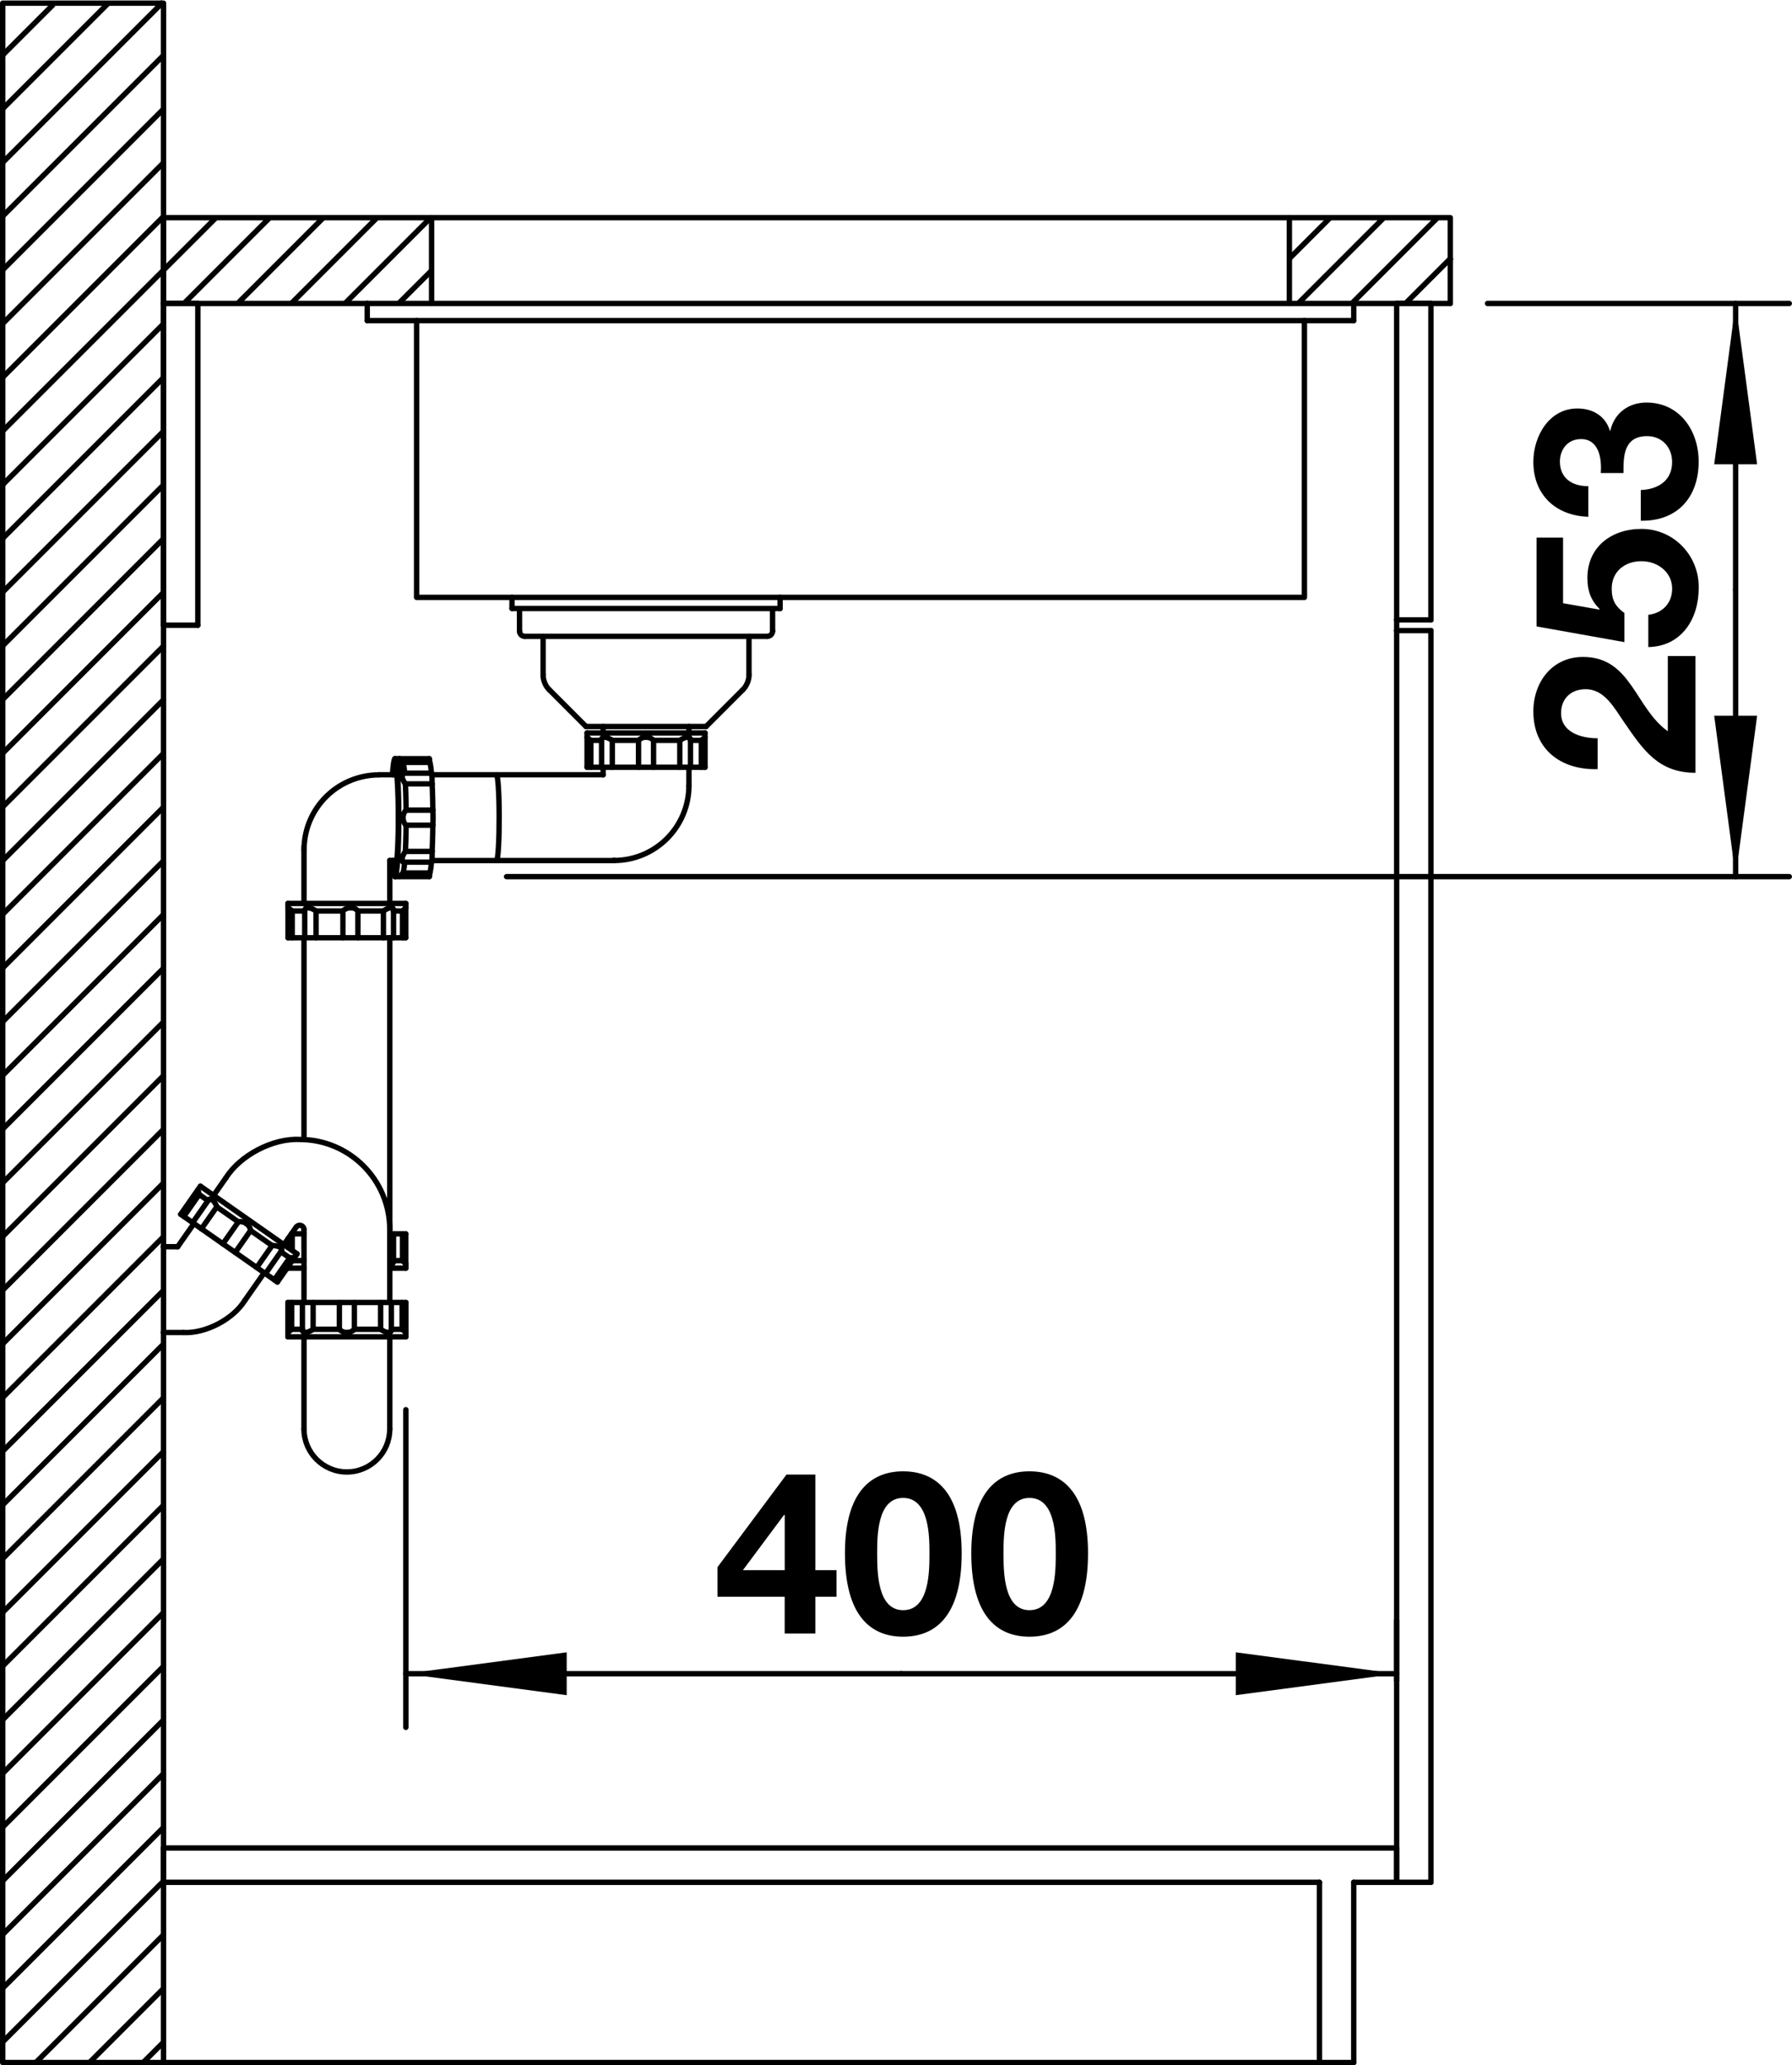 <?xml version="1.0" encoding="utf-8"?>
<!-- Generator: Adobe Illustrator 15.0.0, SVG Export Plug-In . SVG Version: 6.00 Build 0)  -->
<!DOCTYPE svg PUBLIC "-//W3C//DTD SVG 1.1//EN" "http://www.w3.org/Graphics/SVG/1.1/DTD/svg11.dtd">
<svg version="1.1" id="Beschriftung" xmlns="http://www.w3.org/2000/svg" xmlns:xlink="http://www.w3.org/1999/xlink" x="0px"
	 y="0px" width="47.312px" height="54.509px" viewBox="0 0 47.312 54.509" enable-background="new 0 0 47.312 54.509"
	 xml:space="preserve">
<line fill="none" stroke="#000000" stroke-width="0.142" stroke-linecap="round" stroke-linejoin="round" x1="4.317" y1="35.17" x2="4.317" y2="54.438"/>
<polyline fill="none" stroke="#000000" stroke-width="0.142" stroke-linecap="round" stroke-linejoin="round" points="
	4.317,32.906 4.317,0.083 0.071,0.083 0.071,54.438 4.317,54.438 "/>
<line fill="none" stroke="#000000" stroke-width="0.142" stroke-linecap="round" stroke-linejoin="round" x1="4.317" y1="54.438" x2="35.741" y2="54.438"/>
<line fill="none" stroke="#000000" stroke-width="0.142" stroke-linecap="round" stroke-linejoin="round" x1="36.874" y1="49.682" x2="35.741" y2="49.682"/>
<line fill="none" stroke="#000000" stroke-width="0.142" stroke-linecap="round" stroke-linejoin="round" x1="34.836" y1="49.682" x2="4.317" y2="49.682"/>
<line fill="none" stroke="#000000" stroke-width="0.142" stroke-linecap="round" stroke-linejoin="round" x1="36.874" y1="48.776" x2="4.317" y2="48.776"/>
<line fill="none" stroke="#000000" stroke-width="0.142" stroke-linecap="round" stroke-linejoin="round" x1="4.317" y1="49.682" x2="4.317" y2="48.776"/>
<line fill="none" stroke="#000000" stroke-width="0.142" stroke-linecap="round" stroke-linejoin="round" x1="4.317" y1="16.502" x2="4.317" y2="8.009"/>
<line fill="none" stroke="#000000" stroke-width="0.142" stroke-linecap="round" stroke-linejoin="round" x1="5.223" y1="8.009" x2="5.223" y2="16.502"/>
<line fill="none" stroke="#000000" stroke-width="0.142" stroke-linecap="round" stroke-linejoin="round" x1="5.223" y1="16.502" x2="4.317" y2="16.502"/>
<line fill="none" stroke="#000000" stroke-width="0.142" stroke-linecap="round" stroke-linejoin="round" x1="34.836" y1="54.438" x2="34.836" y2="49.682"/>
<line fill="none" stroke="#000000" stroke-width="0.142" stroke-linecap="round" stroke-linejoin="round" x1="35.741" y1="49.682" x2="35.741" y2="54.438"/>
<line fill="none" stroke="#000000" stroke-width="0.142" stroke-linecap="round" stroke-linejoin="round" x1="36.874" y1="16.361" x2="36.874" y2="16.644"/>
<line fill="none" stroke="#000000" stroke-width="0.142" stroke-linecap="round" stroke-linejoin="round" x1="36.874" y1="49.682" x2="36.874" y2="48.776"/>
<line fill="none" stroke="#000000" stroke-width="0.142" stroke-linecap="round" stroke-linejoin="round" x1="5.223" y1="8.009" x2="4.317" y2="8.009"/>
<line fill="none" stroke="#000000" stroke-width="0.142" stroke-linecap="round" stroke-linejoin="round" x1="37.779" y1="49.682" x2="36.874" y2="49.682"/>
<line fill="none" stroke="#000000" stroke-width="0.142" stroke-linecap="round" stroke-linejoin="round" x1="37.779" y1="16.644" x2="36.874" y2="16.644"/>
<line fill="none" stroke="#000000" stroke-width="0.142" stroke-linecap="round" stroke-linejoin="round" x1="37.779" y1="16.361" x2="36.874" y2="16.361"/>
<line fill="none" stroke="#000000" stroke-width="0.142" stroke-linecap="round" stroke-linejoin="round" x1="36.874" y1="8.009" x2="36.874" y2="16.361"/>
<line fill="none" stroke="#000000" stroke-width="0.142" stroke-linecap="round" stroke-linejoin="round" x1="36.874" y1="16.644" x2="36.874" y2="49.682"/>
<line fill="none" stroke="#000000" stroke-width="0.142" stroke-linecap="round" stroke-linejoin="round" x1="37.779" y1="8.009" x2="37.779" y2="16.361"/>
<line fill="none" stroke="#000000" stroke-width="0.142" stroke-linecap="round" stroke-linejoin="round" x1="37.779" y1="16.644" x2="37.779" y2="49.682"/>
<line fill="none" stroke="#000000" stroke-width="0.142" stroke-linecap="round" stroke-linejoin="round" x1="37.779" y1="8.009" x2="36.874" y2="8.009"/>
<line fill="none" stroke="#000000" stroke-width="0.142" stroke-linecap="round" stroke-linejoin="round" x1="4.317" y1="32.906" x2="4.317" y2="35.17"/>
<line fill="none" stroke="#000000" stroke-width="0.142" stroke-linecap="round" stroke-linejoin="round" x1="7.601" y1="23.846" x2="7.601" y2="23.959"/>
<line fill="none" stroke="#000000" stroke-width="0.142" stroke-linecap="round" stroke-linejoin="round" x1="7.601" y1="35.284" x2="7.601" y2="34.377"/>
<line fill="none" stroke="#000000" stroke-width="0.142" stroke-linecap="round" stroke-linejoin="round" x1="7.601" y1="33.472" x2="7.601" y2="33.44"/>
<line fill="none" stroke="#000000" stroke-width="0.142" stroke-linecap="round" stroke-linejoin="round" x1="7.604" y1="23.96" x2="7.604" y2="24.751"/>
<line fill="none" stroke="#000000" stroke-width="0.142" stroke-linecap="round" stroke-linejoin="round" x1="7.604" y1="32.927" x2="7.604" y2="32.696"/>
<line fill="none" stroke="#000000" stroke-width="0.142" stroke-linecap="round" stroke-linejoin="round" x1="7.7" y1="35.085" x2="7.7" y2="34.377"/>
<line fill="none" stroke="#000000" stroke-width="0.142" stroke-linecap="round" stroke-linejoin="round" x1="7.715" y1="24.044" x2="7.715" y2="24.751"/>
<line fill="none" stroke="#000000" stroke-width="0.142" stroke-linecap="round" stroke-linejoin="round" x1="7.715" y1="33.005" x2="7.715" y2="32.566"/>
<line fill="none" stroke="#000000" stroke-width="0.142" stroke-linecap="round" stroke-linejoin="round" x1="7.984" y1="35.105" x2="7.984" y2="34.377"/>
<line fill="none" stroke="#000000" stroke-width="0.142" stroke-linecap="round" stroke-linejoin="round" x1="8.026" y1="22.429" x2="8.026" y2="23.846"/>
<line fill="none" stroke="#000000" stroke-width="0.142" stroke-linecap="round" stroke-linejoin="round" x1="8.026" y1="24.751" x2="8.026" y2="30.079"/>
<line fill="none" stroke="#000000" stroke-width="0.142" stroke-linecap="round" stroke-linejoin="round" x1="8.026" y1="32.453" x2="8.026" y2="34.377"/>
<line fill="none" stroke="#000000" stroke-width="0.142" stroke-linecap="round" stroke-linejoin="round" x1="8.026" y1="35.284" x2="8.026" y2="37.718"/>
<line fill="none" stroke="#000000" stroke-width="0.142" stroke-linecap="round" stroke-linejoin="round" x1="8.045" y1="24.033" x2="8.045" y2="24.751"/>
<line fill="none" stroke="#000000" stroke-width="0.142" stroke-linecap="round" stroke-linejoin="round" x1="8.267" y1="35.085" x2="8.267" y2="34.377"/>
<line fill="none" stroke="#000000" stroke-width="0.142" stroke-linecap="round" stroke-linejoin="round" x1="8.344" y1="24.044" x2="8.344" y2="24.751"/>
<line fill="none" stroke="#000000" stroke-width="0.142" stroke-linecap="round" stroke-linejoin="round" x1="8.027" y1="22.349" x2="8.026" y2="22.429"/>
<line fill="none" stroke="#000000" stroke-width="0.142" stroke-linecap="round" stroke-linejoin="round" x1="7.323" y1="33.837" x2="4.772" y2="32.05"/>
<line fill="none" stroke="#000000" stroke-width="0.142" stroke-linecap="round" stroke-linejoin="round" x1="7.648" y1="33.201" x2="7.416" y2="33.038"/>
<line fill="none" stroke="#000000" stroke-width="0.142" stroke-linecap="round" stroke-linejoin="round" x1="7.184" y1="32.875" x2="6.616" y2="32.478"/>
<line fill="none" stroke="#000000" stroke-width="0.142" stroke-linecap="round" stroke-linejoin="round" x1="6.292" y1="32.25" x2="5.724" y2="31.853"/>
<line fill="none" stroke="#000000" stroke-width="0.142" stroke-linecap="round" stroke-linejoin="round" x1="5.259" y1="31.527" x2="5.492" y2="31.691"/>
<line fill="none" stroke="#000000" stroke-width="0.142" stroke-linecap="round" stroke-linejoin="round" x1="5.292" y1="31.308" x2="7.843" y2="33.095"/>
<line fill="none" stroke="#000000" stroke-width="0.142" stroke-linecap="round" stroke-linejoin="round" x1="8.96" y1="35.085" x2="8.96" y2="34.377"/>
<line fill="none" stroke="#000000" stroke-width="0.142" stroke-linecap="round" stroke-linejoin="round" x1="9.054" y1="24.044" x2="9.054" y2="24.751"/>
<line fill="none" stroke="#000000" stroke-width="0.142" stroke-linecap="round" stroke-linejoin="round" x1="9.356" y1="35.085" x2="9.356" y2="34.377"/>
<line fill="none" stroke="#000000" stroke-width="0.142" stroke-linecap="round" stroke-linejoin="round" x1="9.449" y1="24.044" x2="9.449" y2="24.751"/>
<line fill="none" stroke="#000000" stroke-width="0.142" stroke-linecap="round" stroke-linejoin="round" x1="10.049" y1="35.085" x2="10.049" y2="34.377"/>
<line fill="none" stroke="#000000" stroke-width="0.142" stroke-linecap="round" stroke-linejoin="round" x1="10.123" y1="24.044" x2="10.123" y2="24.751"/>
<line fill="none" stroke="#000000" stroke-width="0.142" stroke-linecap="round" stroke-linejoin="round" x1="10.291" y1="35.284" x2="10.291" y2="37.718"/>
<line fill="none" stroke="#000000" stroke-width="0.142" stroke-linecap="round" stroke-linejoin="round" x1="10.291" y1="34.377" x2="10.291" y2="24.751"/>
<line fill="none" stroke="#000000" stroke-width="0.142" stroke-linecap="round" stroke-linejoin="round" x1="10.291" y1="23.846" x2="10.291" y2="22.711"/>
<line fill="none" stroke="#000000" stroke-width="0.142" stroke-linecap="round" stroke-linejoin="round" x1="10.332" y1="35.107" x2="10.332" y2="34.377"/>
<line fill="none" stroke="#000000" stroke-width="0.142" stroke-linecap="round" stroke-linejoin="round" x1="10.39" y1="24.015" x2="10.39" y2="24.751"/>
<line fill="none" stroke="#000000" stroke-width="0.142" stroke-linecap="round" stroke-linejoin="round" x1="10.39" y1="33.304" x2="10.39" y2="32.566"/>
<line fill="none" stroke="#000000" stroke-width="0.142" stroke-linecap="round" stroke-linejoin="round" x1="10.617" y1="35.085" x2="10.617" y2="34.377"/>
<line fill="none" stroke="#000000" stroke-width="0.142" stroke-linecap="round" stroke-linejoin="round" x1="5.292" y1="31.308" x2="4.772" y2="32.05"/>
<line fill="none" stroke="#000000" stroke-width="0.142" stroke-linecap="round" stroke-linejoin="round" x1="5.259" y1="31.527" x2="4.853" y2="32.107"/>
<line fill="none" stroke="#000000" stroke-width="0.142" stroke-linecap="round" stroke-linejoin="round" x1="5.504" y1="31.673" x2="5.086" y2="32.271"/>
<line fill="none" stroke="#000000" stroke-width="0.142" stroke-linecap="round" stroke-linejoin="round" x1="4.692" y1="32.906" x2="5.12" y2="32.294"/>
<line fill="none" stroke="#000000" stroke-width="0.142" stroke-linecap="round" stroke-linejoin="round" x1="5.64" y1="31.552" x2="5.964" y2="31.088"/>
<line fill="none" stroke="#000000" stroke-width="0.142" stroke-linecap="round" stroke-linejoin="round" x1="10.549" y1="23.135" x2="10.569" y2="23.116"/>
<line fill="none" stroke="#000000" stroke-width="0.142" stroke-linecap="round" stroke-linejoin="round" x1="7.604" y1="23.959" x2="7.604" y2="23.96"/>
<line fill="none" stroke="#000000" stroke-width="0.142" stroke-linecap="round" stroke-linejoin="round" x1="10.712" y1="33.356" x2="10.695" y2="33.339"/>
<line fill="none" stroke="#000000" stroke-width="0.142" stroke-linecap="round" stroke-linejoin="round" x1="10.626" y1="24.044" x2="10.626" y2="24.751"/>
<line fill="none" stroke="#000000" stroke-width="0.142" stroke-linecap="round" stroke-linejoin="round" x1="10.626" y1="33.273" x2="10.626" y2="32.566"/>
<line fill="none" stroke="#000000" stroke-width="0.142" stroke-linecap="round" stroke-linejoin="round" x1="10.712" y1="23.96" x2="10.712" y2="24.751"/>
<line fill="none" stroke="#000000" stroke-width="0.142" stroke-linecap="round" stroke-linejoin="round" x1="10.712" y1="33.357" x2="10.712" y2="32.566"/>
<line fill="none" stroke="#000000" stroke-width="0.142" stroke-linecap="round" stroke-linejoin="round" x1="10.715" y1="23.846" x2="10.715" y2="23.959"/>
<line fill="none" stroke="#000000" stroke-width="0.142" stroke-linecap="round" stroke-linejoin="round" x1="10.715" y1="35.284" x2="10.715" y2="34.377"/>
<line fill="none" stroke="#000000" stroke-width="0.142" stroke-linecap="round" stroke-linejoin="round" x1="10.715" y1="33.472" x2="10.715" y2="33.359"/>
<line fill="none" stroke="#000000" stroke-width="0.142" stroke-linecap="round" stroke-linejoin="round" x1="5.724" y1="31.853" x2="5.318" y2="32.433"/>
<line fill="none" stroke="#000000" stroke-width="0.142" stroke-linecap="round" stroke-linejoin="round" x1="6.292" y1="32.25" x2="5.885" y2="32.83"/>
<line fill="none" stroke="#000000" stroke-width="0.142" stroke-linecap="round" stroke-linejoin="round" x1="6.616" y1="32.478" x2="6.21" y2="33.058"/>
<line fill="none" stroke="#000000" stroke-width="0.142" stroke-linecap="round" stroke-linejoin="round" x1="7.184" y1="32.875" x2="6.778" y2="33.455"/>
<line fill="none" stroke="#000000" stroke-width="0.142" stroke-linecap="round" stroke-linejoin="round" x1="6.463" y1="34.326" x2="6.976" y2="33.593"/>
<line fill="none" stroke="#000000" stroke-width="0.142" stroke-linecap="round" stroke-linejoin="round" x1="7.495" y1="32.851" x2="7.82" y2="32.388"/>
<line fill="none" stroke="#000000" stroke-width="0.142" stroke-linecap="round" stroke-linejoin="round" x1="10.712" y1="23.962" x2="10.697" y2="23.978"/>
<line fill="none" stroke="#000000" stroke-width="0.142" stroke-linecap="round" stroke-linejoin="round" x1="13.112" y1="22.711" x2="13.107" y2="22.714"/>
<line fill="none" stroke="#000000" stroke-width="0.142" stroke-linecap="round" stroke-linejoin="round" x1="10.715" y1="35.284" x2="7.601" y2="35.284"/>
<line fill="none" stroke="#000000" stroke-width="0.142" stroke-linecap="round" stroke-linejoin="round" x1="4.317" y1="35.17" x2="4.84" y2="35.17"/>
<line fill="none" stroke="#000000" stroke-width="0.142" stroke-linecap="round" stroke-linejoin="round" x1="10.617" y1="35.085" x2="10.332" y2="35.085"/>
<line fill="none" stroke="#000000" stroke-width="0.142" stroke-linecap="round" stroke-linejoin="round" x1="7.7" y1="35.085" x2="7.984" y2="35.085"/>
<line fill="none" stroke="#000000" stroke-width="0.142" stroke-linecap="round" stroke-linejoin="round" x1="8.267" y1="35.085" x2="8.96" y2="35.085"/>
<line fill="none" stroke="#000000" stroke-width="0.142" stroke-linecap="round" stroke-linejoin="round" x1="9.356" y1="35.085" x2="10.049" y2="35.085"/>
<line fill="none" stroke="#000000" stroke-width="0.142" stroke-linecap="round" stroke-linejoin="round" x1="7.601" y1="34.377" x2="10.715" y2="34.377"/>
<line fill="none" stroke="#000000" stroke-width="0.142" stroke-linecap="round" stroke-linejoin="round" x1="13.716" y1="16.061" x2="13.716" y2="16.656"/>
<line fill="none" stroke="#000000" stroke-width="0.142" stroke-linecap="round" stroke-linejoin="round" x1="14.339" y1="16.796" x2="14.339" y2="17.808"/>
<line fill="none" stroke="#000000" stroke-width="0.142" stroke-linecap="round" stroke-linejoin="round" x1="7.427" y1="33.021" x2="7.009" y2="33.617"/>
<line fill="none" stroke="#000000" stroke-width="0.142" stroke-linecap="round" stroke-linejoin="round" x1="7.648" y1="33.201" x2="7.243" y2="33.781"/>
<line fill="none" stroke="#000000" stroke-width="0.142" stroke-linecap="round" stroke-linejoin="round" x1="7.843" y1="33.095" x2="7.323" y2="33.837"/>
<line fill="none" stroke="#000000" stroke-width="0.142" stroke-linecap="round" stroke-linejoin="round" x1="19.609" y1="18.208" x2="18.642" y2="19.175"/>
<line fill="none" stroke="#000000" stroke-width="0.142" stroke-linecap="round" stroke-linejoin="round" x1="7.601" y1="33.472" x2="8.026" y2="33.472"/>
<line fill="none" stroke="#000000" stroke-width="0.142" stroke-linecap="round" stroke-linejoin="round" x1="10.291" y1="33.472" x2="10.715" y2="33.472"/>
<line fill="none" stroke="#000000" stroke-width="0.142" stroke-linecap="round" stroke-linejoin="round" x1="7.718" y1="33.273" x2="8.026" y2="33.273"/>
<line fill="none" stroke="#000000" stroke-width="0.142" stroke-linecap="round" stroke-linejoin="round" x1="10.39" y1="33.273" x2="10.626" y2="33.273"/>
<line fill="none" stroke="#000000" stroke-width="0.142" stroke-linecap="round" stroke-linejoin="round" x1="4.317" y1="32.906" x2="4.692" y2="32.906"/>
<line fill="none" stroke="#000000" stroke-width="0.142" stroke-linecap="round" stroke-linejoin="round" x1="7.695" y1="32.566" x2="8.026" y2="32.566"/>
<line fill="none" stroke="#000000" stroke-width="0.142" stroke-linecap="round" stroke-linejoin="round" x1="10.291" y1="32.566" x2="10.712" y2="32.566"/>
<line fill="none" stroke="#000000" stroke-width="0.142" stroke-linecap="round" stroke-linejoin="round" x1="15.5" y1="19.345" x2="15.5" y2="20.251"/>
<line fill="none" stroke="#000000" stroke-width="0.142" stroke-linecap="round" stroke-linejoin="round" x1="15.598" y1="19.542" x2="15.598" y2="20.251"/>
<line fill="none" stroke="#000000" stroke-width="0.142" stroke-linecap="round" stroke-linejoin="round" x1="15.883" y1="19.522" x2="15.883" y2="20.251"/>
<line fill="none" stroke="#000000" stroke-width="0.142" stroke-linecap="round" stroke-linejoin="round" x1="15.924" y1="19.175" x2="15.924" y2="19.345"/>
<line fill="none" stroke="#000000" stroke-width="0.142" stroke-linecap="round" stroke-linejoin="round" x1="15.924" y1="20.251" x2="15.924" y2="20.451"/>
<line fill="none" stroke="#000000" stroke-width="0.142" stroke-linecap="round" stroke-linejoin="round" x1="16.166" y1="19.542" x2="16.166" y2="20.251"/>
<line fill="none" stroke="#000000" stroke-width="0.142" stroke-linecap="round" stroke-linejoin="round" x1="16.858" y1="19.542" x2="16.858" y2="20.251"/>
<line fill="none" stroke="#000000" stroke-width="0.142" stroke-linecap="round" stroke-linejoin="round" x1="17.255" y1="19.542" x2="17.255" y2="20.251"/>
<line fill="none" stroke="#000000" stroke-width="0.142" stroke-linecap="round" stroke-linejoin="round" x1="17.948" y1="19.542" x2="17.948" y2="20.251"/>
<line fill="none" stroke="#000000" stroke-width="0.142" stroke-linecap="round" stroke-linejoin="round" x1="18.189" y1="19.345" x2="18.189" y2="19.175"/>
<line fill="none" stroke="#000000" stroke-width="0.142" stroke-linecap="round" stroke-linejoin="round" x1="18.23" y1="19.523" x2="18.23" y2="20.251"/>
<line fill="none" stroke="#000000" stroke-width="0.142" stroke-linecap="round" stroke-linejoin="round" x1="18.516" y1="19.542" x2="18.516" y2="20.251"/>
<line fill="none" stroke="#000000" stroke-width="0.142" stroke-linecap="round" stroke-linejoin="round" x1="18.614" y1="19.345" x2="18.614" y2="20.251"/>
<line fill="none" stroke="#000000" stroke-width="0.142" stroke-linecap="round" stroke-linejoin="round" x1="18.189" y1="20.251" x2="18.189" y2="20.746"/>
<line fill="none" stroke="#000000" stroke-width="0.142" stroke-linecap="round" stroke-linejoin="round" x1="10.549" y1="20.028" x2="10.567" y2="20.045"/>
<line fill="none" stroke="#000000" stroke-width="0.142" stroke-linecap="round" stroke-linejoin="round" x1="19.774" y1="16.796" x2="19.774" y2="17.808"/>
<line fill="none" stroke="#000000" stroke-width="0.142" stroke-linecap="round" stroke-linejoin="round" x1="20.397" y1="16.061" x2="20.397" y2="16.656"/>
<line fill="none" stroke="#000000" stroke-width="0.142" stroke-linecap="round" stroke-linejoin="round" x1="10.712" y1="24.751" x2="7.604" y2="24.751"/>
<line fill="none" stroke="#000000" stroke-width="0.142" stroke-linecap="round" stroke-linejoin="round" x1="10.626" y1="24.044" x2="10.39" y2="24.044"/>
<line fill="none" stroke="#000000" stroke-width="0.142" stroke-linecap="round" stroke-linejoin="round" x1="10.123" y1="24.044" x2="9.449" y2="24.044"/>
<line fill="none" stroke="#000000" stroke-width="0.142" stroke-linecap="round" stroke-linejoin="round" x1="9.054" y1="24.044" x2="8.344" y2="24.044"/>
<line fill="none" stroke="#000000" stroke-width="0.142" stroke-linecap="round" stroke-linejoin="round" x1="8.046" y1="24.044" x2="7.715" y2="24.044"/>
<line fill="none" stroke="#000000" stroke-width="0.142" stroke-linecap="round" stroke-linejoin="round" x1="7.601" y1="23.846" x2="10.715" y2="23.846"/>
<line fill="none" stroke="#000000" stroke-width="0.142" stroke-linecap="round" stroke-linejoin="round" x1="10.43" y1="23.138" x2="11.333" y2="23.138"/>
<line fill="none" stroke="#000000" stroke-width="0.142" stroke-linecap="round" stroke-linejoin="round" x1="10.64" y1="23.041" x2="11.346" y2="23.041"/>
<line fill="none" stroke="#000000" stroke-width="0.142" stroke-linecap="round" stroke-linejoin="round" x1="10.666" y1="22.755" x2="11.393" y2="22.755"/>
<line fill="none" stroke="#000000" stroke-width="0.142" stroke-linecap="round" stroke-linejoin="round" x1="10.288" y1="22.714" x2="10.476" y2="22.714"/>
<line fill="none" stroke="#000000" stroke-width="0.142" stroke-linecap="round" stroke-linejoin="round" x1="11.402" y1="22.714" x2="16.209" y2="22.714"/>
<line fill="none" stroke="#000000" stroke-width="0.142" stroke-linecap="round" stroke-linejoin="round" x1="16.209" y1="22.714" x2="16.209" y2="22.714"/>
<line fill="none" stroke="#000000" stroke-width="0.142" stroke-linecap="round" stroke-linejoin="round" x1="10.549" y1="20.028" x2="10.542" y2="20.025"/>
<line fill="none" stroke="#000000" stroke-width="0.142" stroke-linecap="round" stroke-linejoin="round" x1="14.505" y1="18.208" x2="15.471" y2="19.175"/>
<line fill="none" stroke="#000000" stroke-width="0.142" stroke-linecap="round" stroke-linejoin="round" x1="10.702" y1="22.472" x2="11.409" y2="22.472"/>
<line fill="none" stroke="#000000" stroke-width="0.142" stroke-linecap="round" stroke-linejoin="round" x1="10.721" y1="21.78" x2="11.427" y2="21.78"/>
<line fill="none" stroke="#000000" stroke-width="0.142" stroke-linecap="round" stroke-linejoin="round" x1="10.721" y1="21.383" x2="11.427" y2="21.383"/>
<line fill="none" stroke="#000000" stroke-width="0.142" stroke-linecap="round" stroke-linejoin="round" x1="10.702" y1="20.69" x2="11.409" y2="20.69"/>
<line fill="none" stroke="#000000" stroke-width="0.142" stroke-linecap="round" stroke-linejoin="round" x1="15.927" y1="20.449" x2="11.402" y2="20.449"/>
<line fill="none" stroke="#000000" stroke-width="0.142" stroke-linecap="round" stroke-linejoin="round" x1="10.476" y1="20.449" x2="10.006" y2="20.449"/>
<line fill="none" stroke="#000000" stroke-width="0.142" stroke-linecap="round" stroke-linejoin="round" x1="10.667" y1="20.408" x2="11.393" y2="20.408"/>
<line fill="none" stroke="#000000" stroke-width="0.142" stroke-linecap="round" stroke-linejoin="round" x1="18.614" y1="20.251" x2="15.5" y2="20.251"/>
<line fill="none" stroke="#000000" stroke-width="0.142" stroke-linecap="round" stroke-linejoin="round" x1="10.64" y1="20.123" x2="11.346" y2="20.123"/>
<line fill="none" stroke="#000000" stroke-width="0.142" stroke-linecap="round" stroke-linejoin="round" x1="10.43" y1="20.025" x2="11.333" y2="20.025"/>
<line fill="none" stroke="#000000" stroke-width="0.142" stroke-linecap="round" stroke-linejoin="round" x1="16.858" y1="19.542" x2="16.166" y2="19.542"/>
<line fill="none" stroke="#000000" stroke-width="0.142" stroke-linecap="round" stroke-linejoin="round" x1="15.883" y1="19.542" x2="15.598" y2="19.542"/>
<line fill="none" stroke="#000000" stroke-width="0.142" stroke-linecap="round" stroke-linejoin="round" x1="17.255" y1="19.542" x2="17.948" y2="19.542"/>
<line fill="none" stroke="#000000" stroke-width="0.142" stroke-linecap="round" stroke-linejoin="round" x1="18.23" y1="19.542" x2="18.516" y2="19.542"/>
<line fill="none" stroke="#000000" stroke-width="0.142" stroke-linecap="round" stroke-linejoin="round" x1="15.5" y1="19.345" x2="18.614" y2="19.345"/>
<line fill="none" stroke="#000000" stroke-width="0.142" stroke-linecap="round" stroke-linejoin="round" x1="15.471" y1="19.175" x2="18.642" y2="19.175"/>
<line fill="none" stroke="#000000" stroke-width="0.142" stroke-linecap="round" stroke-linejoin="round" x1="20.256" y1="16.796" x2="13.858" y2="16.796"/>
<path fill="none" stroke="#000000" stroke-width="0.142" stroke-linecap="round" stroke-linejoin="round" d="M7.778,33.187
	c-0.032,0.004-0.097,0.01-0.129,0.014"/>
<path fill="none" stroke="#000000" stroke-width="0.142" stroke-linecap="round" stroke-linejoin="round" d="M7.601,35.17
	c0.025-0.021,0.074-0.063,0.099-0.085"/>
<path fill="none" stroke="#000000" stroke-width="0.142" stroke-linecap="round" stroke-linejoin="round" d="M18.614,19.458
	c-0.025,0.021-0.074,0.063-0.098,0.084"/>
<path fill="none" stroke="#000000" stroke-width="0.142" stroke-linecap="round" stroke-linejoin="round" d="M15.598,19.542
	c-0.024-0.021-0.073-0.063-0.099-0.084"/>
<path fill="none" stroke="#000000" stroke-width="0.142" stroke-linecap="round" stroke-linejoin="round" d="M10.617,35.085
	c0.024,0.021,0.073,0.064,0.099,0.085"/>
<path fill="none" stroke="#000000" stroke-width="0.142" stroke-linecap="round" stroke-linejoin="round" d="M5.259,31.527
	c-0.007-0.031-0.023-0.094-0.032-0.125"/>
<path fill="none" stroke="#000000" stroke-width="0.142" stroke-linecap="round" stroke-linejoin="round" d="M10.291,32.453
	c0-1.313-1.064-2.378-2.378-2.378c-0.703-0.038-1.576,0.417-1.948,1.014"/>
<path fill="none" stroke="#000000" stroke-width="0.142" stroke-linecap="round" stroke-linejoin="round" d="M4.84,35.17
	c0.585,0.032,1.313-0.347,1.623-0.845"/>
<path fill="none" stroke="#000000" stroke-width="0.142" stroke-linecap="round" stroke-linejoin="round" d="M8.026,37.718
	c0,0.625,0.507,1.133,1.132,1.133s1.132-0.508,1.132-1.133l0,0"/>
<line fill="none" stroke="#000000" stroke-width="0.142" stroke-linecap="round" stroke-linejoin="round" x1="10.578" y1="20.057" x2="10.566" y2="20.044"/>
<line fill="none" stroke="#000000" stroke-width="0.142" stroke-linecap="round" stroke-linejoin="round" x1="10.687" y1="23.988" x2="10.698" y2="23.976"/>
<path fill="none" stroke="#000000" stroke-width="0.142" stroke-linecap="round" stroke-linejoin="round" d="M19.609,18.208
	c0.098-0.088,0.173-0.27,0.166-0.4"/>
<path fill="none" stroke="#000000" stroke-width="0.142" stroke-linecap="round" stroke-linejoin="round" d="M14.339,17.808
	c-0.008,0.131,0.067,0.313,0.166,0.4"/>
<path fill="none" stroke="#000000" stroke-width="0.142" stroke-linecap="round" stroke-linejoin="round" d="M20.256,16.796
	c0.078,0,0.142-0.063,0.142-0.141l0,0"/>
<path fill="none" stroke="#000000" stroke-width="0.142" stroke-linecap="round" stroke-linejoin="round" d="M13.716,16.656
	c0,0.078,0.063,0.141,0.142,0.141l0,0"/>
<path fill="none" stroke="#000000" stroke-width="0.142" stroke-linecap="round" stroke-linejoin="round" d="M8.026,32.453
	c0-0.063-0.051-0.113-0.113-0.113c-0.034-0.002-0.075,0.02-0.093,0.049"/>
<path fill="none" stroke="#000000" stroke-width="0.142" stroke-linecap="round" stroke-linejoin="round" d="M10,20.451
	c-0.25,0.002-0.503,0.051-0.737,0.146l0,0c-0.234,0.094-0.449,0.234-0.63,0.408l0,0c-0.181,0.174-0.329,0.384-0.432,0.613l0,0
	c-0.104,0.23-0.162,0.48-0.172,0.73"/>
<path fill="none" stroke="#000000" stroke-width="0.142" stroke-linecap="round" stroke-linejoin="round" d="M11.333,20.025
	c0.002,0,0.003,0.003,0.004,0.006l0,0c0.001,0.008,0.002,0.014,0.003,0.02l0,0c0.001,0.01,0.002,0.021,0.003,0.031l0,0
	c0.001,0.014,0.002,0.027,0.002,0.041"/>
<path fill="none" stroke="#000000" stroke-width="0.142" stroke-linecap="round" stroke-linejoin="round" d="M11.393,20.408
	c0.002,0,0.003,0.003,0.003,0.006l0,0c0.001,0.006,0.002,0.012,0.003,0.017l0,0c0.001,0.009,0.002,0.018,0.003,0.026l0,0
	c0.001,0.013,0.002,0.024,0.002,0.037l0,0c0.001,0.014,0.001,0.028,0.002,0.043l0,0c0,0.016,0.001,0.032,0.001,0.049l0,0
	c0,0.035,0.001,0.07,0,0.104"/>
<path fill="none" stroke="#000000" stroke-width="0.142" stroke-linecap="round" stroke-linejoin="round" d="M10.43,20.025
	c-0.004,0-0.007,0.003-0.01,0.006l0,0c-0.004,0.008-0.007,0.014-0.009,0.021l0,0c-0.008,0.025-0.013,0.055-0.018,0.082l0,0
	c-0.007,0.045-0.012,0.09-0.017,0.134l0,0c-0.006,0.06-0.011,0.12-0.015,0.181"/>
<path fill="none" stroke="#000000" stroke-width="0.142" stroke-linecap="round" stroke-linejoin="round" d="M10.43,23.138
	c-0.004,0-0.007-0.003-0.01-0.007l0,0c-0.004-0.007-0.007-0.014-0.009-0.021l0,0c-0.008-0.026-0.013-0.055-0.018-0.082l0,0
	c-0.007-0.045-0.012-0.09-0.017-0.135l0,0c-0.006-0.059-0.011-0.119-0.015-0.18"/>
<path fill="none" stroke="#000000" stroke-width="0.142" stroke-linecap="round" stroke-linejoin="round" d="M10.516,21.582
	c0,0.088,0,0.175-0.001,0.262l0,0c-0.001,0.084-0.003,0.169-0.005,0.253l0,0c-0.002,0.077-0.005,0.155-0.008,0.232l0,0
	c-0.003,0.067-0.006,0.136-0.011,0.204l0,0c-0.003,0.055-0.007,0.111-0.013,0.167l0,0c-0.004,0.042-0.009,0.083-0.015,0.124l0,0
	c-0.002,0.015-0.005,0.029-0.008,0.045l0,0c-0.002,0.01-0.005,0.021-0.008,0.031l0,0c-0.002,0.007-0.004,0.014-0.008,0.02l0,0
	c-0.002,0.004-0.005,0.007-0.008,0.007"/>
<path fill="none" stroke="#000000" stroke-width="0.142" stroke-linecap="round" stroke-linejoin="round" d="M10.516,21.582
	c0-0.088,0-0.175-0.001-0.262l0,0c-0.001-0.085-0.003-0.169-0.005-0.253l0,0c-0.002-0.077-0.005-0.155-0.008-0.232l0,0
	c-0.003-0.067-0.006-0.136-0.011-0.204l0,0c-0.003-0.056-0.007-0.111-0.013-0.167l0,0c-0.004-0.042-0.009-0.083-0.015-0.124l0,0
	c-0.002-0.016-0.005-0.029-0.008-0.045l0,0c-0.002-0.011-0.005-0.021-0.008-0.031l0,0c-0.002-0.008-0.004-0.014-0.008-0.02l0,0
	c-0.002-0.004-0.005-0.007-0.008-0.007"/>
<path fill="none" stroke="#000000" stroke-width="0.142" stroke-linecap="round" stroke-linejoin="round" d="M18.189,20.746
	c-0.001,0.256-0.054,0.514-0.153,0.751l0,0c-0.099,0.237-0.246,0.455-0.428,0.637l0,0c-0.182,0.182-0.4,0.327-0.639,0.427l0,0
	c-0.238,0.099-0.497,0.15-0.753,0.151"/>
<path fill="none" stroke="#000000" stroke-width="0.142" stroke-linecap="round" stroke-linejoin="round" d="M11.409,20.69
	c0.002,0.053,0.005,0.105,0.007,0.158l0,0c0.006,0.179,0.01,0.356,0.012,0.535"/>
<path fill="none" stroke="#000000" stroke-width="0.142" stroke-linecap="round" stroke-linejoin="round" d="M11.346,20.123
	c0.006,0.012,0.009,0.024,0.012,0.037l0,0c0.005,0.021,0.008,0.041,0.012,0.061l0,0c0.01,0.063,0.016,0.125,0.021,0.188"/>
<path fill="none" stroke="#000000" stroke-width="0.142" stroke-linecap="round" stroke-linejoin="round" d="M11.427,21.78
	c0,0.062-0.001,0.124-0.002,0.186l0,0c-0.003,0.169-0.008,0.339-0.016,0.507"/>
<path fill="none" stroke="#000000" stroke-width="0.142" stroke-linecap="round" stroke-linejoin="round" d="M11.391,22.755
	c-0.005,0.063-0.011,0.125-0.021,0.188l0,0c-0.003,0.02-0.007,0.04-0.012,0.061l0,0c-0.003,0.012-0.006,0.025-0.012,0.037"/>
<path fill="none" stroke="#000000" stroke-width="0.142" stroke-linecap="round" stroke-linejoin="round" d="M11.409,22.472
	c0,0.035,0,0.07,0,0.105l0,0c0,0.016-0.001,0.032-0.001,0.049l0,0c0,0.015-0.001,0.029-0.002,0.043l0,0
	c0,0.012-0.001,0.023-0.002,0.036l0,0c0,0.009-0.001,0.019-0.003,0.027l0,0c0,0.005-0.002,0.01-0.003,0.017l0,0
	c0,0.002-0.001,0.006-0.003,0.006"/>
<path fill="none" stroke="#000000" stroke-width="0.142" stroke-linecap="round" stroke-linejoin="round" d="M11.427,21.383
	c0.005,0.065,0.006,0.132,0.006,0.198l0,0c0,0.066-0.001,0.133-0.006,0.198"/>
<path fill="none" stroke="#000000" stroke-width="0.142" stroke-linecap="round" stroke-linejoin="round" d="M11.346,23.041
	c0,0.014-0.001,0.027-0.002,0.041l0,0c-0.001,0.01-0.001,0.021-0.003,0.031l0,0c-0.001,0.006-0.002,0.012-0.003,0.02l0,0
	c0,0.002-0.001,0.006-0.004,0.006"/>
<path fill="none" stroke="#000000" stroke-width="0.142" stroke-linecap="round" stroke-linejoin="round" d="M15.956,19.458
	c-0.019,0-0.042,0.004-0.055,0.018l0,0c-0.012,0.011-0.018,0.028-0.018,0.045"/>
<path fill="none" stroke="#000000" stroke-width="0.142" stroke-linecap="round" stroke-linejoin="round" d="M16.166,19.542
	c-0.034-0.023-0.069-0.044-0.107-0.061l0,0c-0.033-0.014-0.068-0.023-0.103-0.023"/>
<path fill="none" stroke="#000000" stroke-width="0.142" stroke-linecap="round" stroke-linejoin="round" d="M17.057,19.458
	c-0.04,0-0.08,0.008-0.116,0.023l0,0c-0.031,0.015-0.06,0.035-0.082,0.061"/>
<path fill="none" stroke="#000000" stroke-width="0.142" stroke-linecap="round" stroke-linejoin="round" d="M18.158,19.458
	c-0.035,0-0.07,0.01-0.103,0.023l0,0c-0.038,0.017-0.074,0.037-0.107,0.061"/>
<path fill="none" stroke="#000000" stroke-width="0.142" stroke-linecap="round" stroke-linejoin="round" d="M17.255,19.542
	c-0.022-0.025-0.051-0.046-0.082-0.061l0,0c-0.036-0.016-0.077-0.023-0.116-0.023"/>
<path fill="none" stroke="#000000" stroke-width="0.142" stroke-linecap="round" stroke-linejoin="round" d="M10.529,21.582
	c0,0.102,0,0.202-0.002,0.304l0,0c-0.001,0.097-0.003,0.194-0.006,0.292l0,0c-0.002,0.09-0.005,0.18-0.009,0.27l0,0
	c-0.003,0.078-0.008,0.157-0.013,0.236l0,0c-0.004,0.064-0.009,0.129-0.015,0.193l0,0c-0.004,0.048-0.01,0.096-0.017,0.144l0,0
	c-0.002,0.017-0.005,0.034-0.009,0.052l0,0c-0.003,0.012-0.006,0.025-0.009,0.037l0,0c-0.002,0.008-0.005,0.015-0.01,0.021l0,0
	c-0.002,0.004-0.006,0.008-0.01,0.008"/>
<path fill="none" stroke="#000000" stroke-width="0.142" stroke-linecap="round" stroke-linejoin="round" d="M10.64,20.123
	c0.005,0.012,0.009,0.024,0.012,0.037l0,0c0.004,0.02,0.008,0.04,0.011,0.061l0,0c0.01,0.062,0.016,0.123,0.021,0.186"/>
<path fill="none" stroke="#000000" stroke-width="0.142" stroke-linecap="round" stroke-linejoin="round" d="M10.613,20.48
	c-0.004-0.06-0.008-0.119-0.014-0.18l0,0c-0.004-0.045-0.009-0.092-0.016-0.138l0,0c-0.002-0.017-0.005-0.034-0.008-0.052l0,0
	c-0.002-0.014-0.005-0.027-0.008-0.04l0,0c-0.002-0.009-0.005-0.019-0.009-0.028l0,0c-0.002-0.006-0.005-0.011-0.009-0.015"/>
<path fill="none" stroke="#000000" stroke-width="0.142" stroke-linecap="round" stroke-linejoin="round" d="M10.43,22.926
	c-0.006,0-0.01-0.007-0.012-0.014l0,0c-0.006-0.015-0.009-0.027-0.012-0.04l0,0c-0.004-0.021-0.008-0.044-0.011-0.066l0,0
	c-0.004-0.031-0.008-0.061-0.011-0.092"/>
<path fill="none" stroke="#000000" stroke-width="0.142" stroke-linecap="round" stroke-linejoin="round" d="M10.702,22.472
	c-0.023,0.034-0.044,0.07-0.061,0.107l0,0c-0.015,0.033-0.026,0.067-0.028,0.104"/>
<path fill="none" stroke="#000000" stroke-width="0.142" stroke-linecap="round" stroke-linejoin="round" d="M10.642,21.582
	c0,0.021,0.002,0.041,0.006,0.061l0,0c0.01,0.052,0.034,0.103,0.072,0.138"/>
<path fill="none" stroke="#000000" stroke-width="0.142" stroke-linecap="round" stroke-linejoin="round" d="M10.721,21.78
	c0,0.062-0.001,0.124-0.002,0.186l0,0c-0.003,0.169-0.008,0.339-0.016,0.507"/>
<path fill="none" stroke="#000000" stroke-width="0.142" stroke-linecap="round" stroke-linejoin="round" d="M10.613,22.683
	c-0.001,0.018,0,0.04,0.012,0.055l0,0c0.004,0.006,0.01,0.01,0.017,0.014l0,0c0.007,0.003,0.015,0.004,0.022,0.004"/>
<path fill="none" stroke="#000000" stroke-width="0.142" stroke-linecap="round" stroke-linejoin="round" d="M10.684,22.757
	c-0.005,0.063-0.011,0.124-0.021,0.186l0,0c-0.003,0.02-0.007,0.04-0.011,0.061l0,0c-0.003,0.012-0.006,0.025-0.012,0.037"/>
<path fill="none" stroke="#000000" stroke-width="0.142" stroke-linecap="round" stroke-linejoin="round" d="M10.64,23.041
	c-0.007,0.008-0.014,0.015-0.021,0.022l0,0c-0.017,0.019-0.035,0.037-0.052,0.055"/>
<path fill="none" stroke="#000000" stroke-width="0.142" stroke-linecap="round" stroke-linejoin="round" d="M18.23,19.521
	c0-0.017-0.006-0.034-0.017-0.045l0,0c-0.014-0.014-0.036-0.018-0.056-0.018"/>
<path fill="none" stroke="#000000" stroke-width="0.142" stroke-linecap="round" stroke-linejoin="round" d="M10.721,21.383
	c0-0.062-0.001-0.124-0.002-0.186l0,0c-0.003-0.169-0.008-0.339-0.016-0.508"/>
<path fill="none" stroke="#000000" stroke-width="0.142" stroke-linecap="round" stroke-linejoin="round" d="M10.39,24.012
	c0-0.014-0.005-0.028-0.015-0.038l0,0c-0.012-0.012-0.031-0.015-0.047-0.015"/>
<path fill="none" stroke="#000000" stroke-width="0.142" stroke-linecap="round" stroke-linejoin="round" d="M7.428,33.019
	c0.009-0.014,0.015-0.031,0.012-0.047l0,0c-0.004-0.02-0.02-0.035-0.036-0.046"/>
<line fill="none" stroke="#000000" stroke-width="0.142" stroke-linecap="round" stroke-linejoin="round" x1="10.687" y1="23.988" x2="10.626" y2="24.044"/>
<path fill="none" stroke="#000000" stroke-width="0.142" stroke-linecap="round" stroke-linejoin="round" d="M10.529,21.582
	c0-0.102,0-0.203-0.002-0.304l0,0c-0.001-0.098-0.003-0.194-0.006-0.292l0,0c-0.002-0.09-0.005-0.18-0.009-0.27l0,0
	c-0.003-0.078-0.008-0.157-0.013-0.236l0,0c-0.004-0.064-0.009-0.129-0.015-0.193l0,0c-0.004-0.048-0.01-0.096-0.017-0.144l0,0
	c-0.002-0.018-0.005-0.034-0.009-0.052l0,0c-0.003-0.013-0.006-0.025-0.009-0.037l0,0c-0.002-0.008-0.005-0.015-0.01-0.022l0,0
	c-0.002-0.003-0.006-0.007-0.01-0.007"/>
<path fill="none" stroke="#000000" stroke-width="0.142" stroke-linecap="round" stroke-linejoin="round" d="M10.613,20.48
	c0.002,0.036,0.014,0.07,0.028,0.104l0,0c0.017,0.037,0.037,0.073,0.061,0.106"/>
<path fill="none" stroke="#000000" stroke-width="0.142" stroke-linecap="round" stroke-linejoin="round" d="M10.721,21.383
	c-0.012,0.011-0.022,0.022-0.031,0.036l0,0c-0.032,0.047-0.048,0.105-0.048,0.162"/>
<path fill="none" stroke="#000000" stroke-width="0.142" stroke-linecap="round" stroke-linejoin="round" d="M7.715,24.044
	c-0.014-0.012-0.027-0.022-0.041-0.033l0,0c-0.011-0.01-0.022-0.019-0.034-0.027l0,0c-0.004-0.004-0.009-0.007-0.014-0.01l0,0
	c-0.004-0.003-0.007-0.006-0.011-0.008l0,0c-0.002-0.002-0.005-0.004-0.007-0.006l0,0c-0.001,0-0.002-0.001-0.004-0.001"/>
<path fill="none" stroke="#000000" stroke-width="0.142" stroke-linecap="round" stroke-linejoin="round" d="M8.13,23.959
	c-0.022,0-0.048,0.005-0.064,0.021l0,0c-0.013,0.014-0.02,0.033-0.02,0.053"/>
<path fill="none" stroke="#000000" stroke-width="0.142" stroke-linecap="round" stroke-linejoin="round" d="M13.107,20.449
	c0.003,0,0.005,0.003,0.007,0.006l0,0c0.004,0.005,0.005,0.01,0.007,0.016l0,0c0.006,0.02,0.01,0.041,0.013,0.062l0,0
	c0.005,0.034,0.009,0.067,0.012,0.101l0,0c0.004,0.045,0.008,0.09,0.011,0.136l0,0c0.004,0.056,0.007,0.11,0.009,0.165l0,0
	c0.003,0.063,0.005,0.127,0.007,0.189l0,0c0.002,0.069,0.003,0.139,0.004,0.207l0,0c0.001,0.072,0.001,0.144,0.002,0.216l0,0
	c0,0.142-0.001,0.284-0.004,0.427l0,0c-0.002,0.066-0.004,0.131-0.006,0.196l0,0c-0.002,0.058-0.005,0.116-0.008,0.175l0,0
	c-0.003,0.049-0.006,0.098-0.01,0.146l0,0c-0.003,0.038-0.007,0.075-0.012,0.112l0,0c-0.002,0.015-0.004,0.029-0.007,0.043l0,0
	c-0.002,0.012-0.004,0.021-0.006,0.033l0,0c-0.002,0.008-0.004,0.015-0.007,0.021l0,0c-0.002,0.005-0.004,0.01-0.007,0.013"/>
<path fill="none" stroke="#000000" stroke-width="0.142" stroke-linecap="round" stroke-linejoin="round" d="M8.344,24.044
	C8.311,24.021,8.275,24,8.236,23.984l0,0c-0.034-0.014-0.07-0.024-0.106-0.024"/>
<path fill="none" stroke="#000000" stroke-width="0.142" stroke-linecap="round" stroke-linejoin="round" d="M9.258,23.959
	c-0.04,0-0.081,0.009-0.118,0.024l0,0c-0.033,0.014-0.063,0.035-0.086,0.061"/>
<path fill="none" stroke="#000000" stroke-width="0.142" stroke-linecap="round" stroke-linejoin="round" d="M9.449,24.044
	c-0.02-0.025-0.047-0.047-0.077-0.061l0,0c-0.036-0.017-0.075-0.024-0.114-0.024"/>
<path fill="none" stroke="#000000" stroke-width="0.142" stroke-linecap="round" stroke-linejoin="round" d="M10.328,23.959
	c-0.034,0-0.067,0.011-0.099,0.024l0,0c-0.038,0.017-0.073,0.037-0.106,0.061"/>
<path fill="none" stroke="#000000" stroke-width="0.142" stroke-linecap="round" stroke-linejoin="round" d="M7.984,35.108
	c0,0.017,0.006,0.034,0.018,0.045l0,0c0.014,0.014,0.036,0.018,0.055,0.018"/>
<path fill="none" stroke="#000000" stroke-width="0.142" stroke-linecap="round" stroke-linejoin="round" d="M10.664,20.408
	c-0.008,0-0.015,0.001-0.022,0.004l0,0c-0.006,0.003-0.012,0.008-0.017,0.014l0,0c-0.012,0.015-0.013,0.036-0.012,0.055"/>
<path fill="none" stroke="#000000" stroke-width="0.142" stroke-linecap="round" stroke-linejoin="round" d="M10.328,33.359
	c0.016,0,0.035-0.004,0.047-0.016l0,0c0.01-0.009,0.015-0.023,0.015-0.037"/>
<path fill="none" stroke="#000000" stroke-width="0.142" stroke-linecap="round" stroke-linejoin="round" d="M10.626,33.273
	c0.007,0.008,0.015,0.014,0.021,0.021l0,0c0.017,0.016,0.034,0.031,0.05,0.048"/>
<path fill="none" stroke="#000000" stroke-width="0.142" stroke-linecap="round" stroke-linejoin="round" d="M10.291,33.354
	c0.003,0.001,0.007,0.001,0.01,0.002l0,0c0.009,0.001,0.018,0.003,0.027,0.003"/>
<line fill="none" stroke="#000000" stroke-width="0.142" stroke-linecap="round" stroke-linejoin="round" x1="16.215" y1="22.711" x2="16.21" y2="22.714"/>
<line fill="none" stroke="#000000" stroke-width="0.142" stroke-linecap="round" stroke-linejoin="round" x1="16.21" y1="22.714" x2="16.209" y2="22.714"/>
<path fill="none" stroke="#000000" stroke-width="0.142" stroke-linecap="round" stroke-linejoin="round" d="M10.43,20.237
	c-0.006,0-0.01,0.007-0.012,0.014l0,0c-0.006,0.015-0.009,0.026-0.012,0.04l0,0c-0.004,0.021-0.008,0.044-0.011,0.066l0,0
	c-0.004,0.031-0.008,0.061-0.011,0.092"/>
<line fill="none" stroke="#000000" stroke-width="0.142" stroke-linecap="round" stroke-linejoin="round" x1="10.578" y1="20.057" x2="10.64" y2="20.123"/>
<path fill="none" stroke="#000000" stroke-width="0.142" stroke-linecap="round" stroke-linejoin="round" d="M5.601,31.664
	c-0.016-0.012-0.036-0.021-0.056-0.018l0,0c-0.016,0.002-0.031,0.014-0.04,0.026"/>
<path fill="none" stroke="#000000" stroke-width="0.142" stroke-linecap="round" stroke-linejoin="round" d="M9.158,35.17
	c0.04,0,0.08-0.008,0.116-0.024l0,0c0.031-0.014,0.06-0.035,0.082-0.061"/>
<path fill="none" stroke="#000000" stroke-width="0.142" stroke-linecap="round" stroke-linejoin="round" d="M10.049,35.085
	c0.034,0.023,0.069,0.045,0.107,0.061l0,0c0.033,0.014,0.067,0.024,0.103,0.024"/>
<path fill="none" stroke="#000000" stroke-width="0.142" stroke-linecap="round" stroke-linejoin="round" d="M8.057,35.17
	c0.035,0,0.07-0.011,0.103-0.024l0,0c0.039-0.016,0.074-0.037,0.107-0.061"/>
<path fill="none" stroke="#000000" stroke-width="0.142" stroke-linecap="round" stroke-linejoin="round" d="M8.96,35.085
	c0.022,0.025,0.051,0.047,0.082,0.061l0,0c0.036,0.017,0.077,0.024,0.116,0.024"/>
<path fill="none" stroke="#000000" stroke-width="0.142" stroke-linecap="round" stroke-linejoin="round" d="M6.616,32.478
	c-0.003-0.034-0.015-0.066-0.032-0.097l0,0c-0.021-0.034-0.049-0.063-0.082-0.087"/>
<path fill="none" stroke="#000000" stroke-width="0.142" stroke-linecap="round" stroke-linejoin="round" d="M7.404,32.926
	c-0.029-0.021-0.063-0.032-0.098-0.039l0,0c-0.041-0.009-0.081-0.013-0.122-0.012"/>
<path fill="none" stroke="#000000" stroke-width="0.142" stroke-linecap="round" stroke-linejoin="round" d="M5.724,31.853
	c-0.014-0.039-0.031-0.076-0.053-0.111l0,0c-0.019-0.029-0.042-0.059-0.07-0.078"/>
<path fill="none" stroke="#000000" stroke-width="0.142" stroke-linecap="round" stroke-linejoin="round" d="M6.502,32.294
	c-0.032-0.022-0.07-0.039-0.109-0.047l0,0c-0.034-0.006-0.069-0.006-0.102,0.003"/>
<path fill="none" stroke="#000000" stroke-width="0.142" stroke-linecap="round" stroke-linejoin="round" d="M10.259,35.17
	c0.02,0,0.042-0.004,0.056-0.018l0,0c0.011-0.011,0.017-0.028,0.017-0.045"/>
<line fill="none" stroke="#000000" stroke-width="0.142" stroke-linecap="round" stroke-linejoin="round" x1="4.317" y1="8.009" x2="4.317" y2="5.745"/>
<line fill="none" stroke="#000000" stroke-width="0.142" stroke-linecap="round" stroke-linejoin="round" x1="11.395" y1="8.009" x2="11.395" y2="5.745"/>
<line fill="none" stroke="#000000" stroke-width="0.142" stroke-linecap="round" stroke-linejoin="round" x1="34.042" y1="8.009" x2="34.042" y2="5.745"/>
<line fill="none" stroke="#000000" stroke-width="0.142" stroke-linecap="round" stroke-linejoin="round" x1="38.29" y1="8.009" x2="35.741" y2="8.009"/>
<line fill="none" stroke="#000000" stroke-width="0.142" stroke-linecap="round" stroke-linejoin="round" x1="9.696" y1="8.009" x2="4.317" y2="8.009"/>
<polyline fill="none" stroke="#000000" stroke-width="0.142" stroke-linecap="round" stroke-linejoin="round" points="4.317,5.745 
	38.29,5.745 38.29,8.009 "/>
<line fill="none" stroke="#000000" stroke-width="0.142" stroke-linecap="round" stroke-linejoin="round" x1="9.696" y1="8.009" x2="9.696" y2="8.462"/>
<line fill="none" stroke="#000000" stroke-width="0.142" stroke-linecap="round" stroke-linejoin="round" x1="13.518" y1="15.767" x2="13.518" y2="16.061"/>
<line fill="none" stroke="#000000" stroke-width="0.142" stroke-linecap="round" stroke-linejoin="round" x1="20.596" y1="15.767" x2="20.596" y2="16.061"/>
<line fill="none" stroke="#000000" stroke-width="0.142" stroke-linecap="round" stroke-linejoin="round" x1="20.596" y1="16.061" x2="13.518" y2="16.061"/>
<polyline fill="none" stroke="#000000" stroke-width="0.142" stroke-linecap="round" stroke-linejoin="round" points="
	34.439,8.462 34.439,15.767 10.999,15.767 10.999,8.462 "/>
<line fill="none" stroke="#000000" stroke-width="0.142" stroke-linecap="round" stroke-linejoin="round" x1="35.741" y1="8.009" x2="35.741" y2="8.462"/>
<line fill="none" stroke="#000000" stroke-width="0.142" stroke-linecap="round" stroke-linejoin="round" x1="9.696" y1="8.462" x2="35.741" y2="8.462"/>
<line fill="none" stroke="#000000" stroke-width="0.142" stroke-linecap="round" stroke-linejoin="round" x1="9.696" y1="8.009" x2="35.741" y2="8.009"/>
<line fill="none" stroke="#000000" stroke-width="0.142" stroke-linejoin="round" x1="4.31" y1="0.05" x2="0.083" y2="4.277"/>
<line fill="none" stroke="#000000" stroke-width="0.142" stroke-linejoin="round" x1="4.31" y1="1.467" x2="0.083" y2="5.694"/>
<line fill="none" stroke="#000000" stroke-width="0.142" stroke-linejoin="round" x1="1.409" y1="0.117" x2="0.083" y2="1.442"/>
<line fill="none" stroke="#000000" stroke-width="0.142" stroke-linejoin="round" x1="2.845" y1="0.099" x2="0.083" y2="2.86"/>
<line fill="none" stroke="#000000" stroke-width="0.142" stroke-linejoin="round" x1="4.31" y1="5.72" x2="0.083" y2="9.947"/>
<polyline fill="none" stroke="#000000" stroke-width="0.142" stroke-linejoin="round" points="0.083,11.364 4.31,7.137 
	5.714,5.734 "/>
<line fill="none" stroke="#000000" stroke-width="0.142" stroke-linejoin="round" x1="4.853" y1="8.013" x2="7.132" y2="5.734"/>
<line fill="none" stroke="#000000" stroke-width="0.142" stroke-linejoin="round" x1="6.27" y1="8.013" x2="8.549" y2="5.734"/>
<line fill="none" stroke="#000000" stroke-width="0.142" stroke-linejoin="round" x1="7.687" y1="8.013" x2="9.966" y2="5.734"/>
<line fill="none" stroke="#000000" stroke-width="0.142" stroke-linejoin="round" x1="9.104" y1="8.013" x2="11.383" y2="5.734"/>
<line fill="none" stroke="#000000" stroke-width="0.142" stroke-linejoin="round" x1="34.049" y1="6.818" x2="35.132" y2="5.734"/>
<line fill="none" stroke="#000000" stroke-width="0.142" stroke-linejoin="round" x1="34.27" y1="8.013" x2="36.549" y2="5.734"/>
<line fill="none" stroke="#000000" stroke-width="0.142" stroke-linejoin="round" x1="35.687" y1="8.013" x2="37.966" y2="5.734"/>
<line fill="none" stroke="#000000" stroke-width="0.142" stroke-linejoin="round" x1="37.104" y1="8.013" x2="38.33" y2="6.787"/>
<line fill="none" stroke="#000000" stroke-width="0.142" stroke-linejoin="round" x1="10.521" y1="8.013" x2="11.414" y2="7.121"/>
<line fill="none" stroke="#000000" stroke-width="0.142" stroke-linejoin="round" x1="4.31" y1="2.885" x2="0.083" y2="7.112"/>
<line fill="none" stroke="#000000" stroke-width="0.142" stroke-linejoin="round" x1="4.31" y1="4.303" x2="0.083" y2="8.53"/>
<line fill="none" stroke="#000000" stroke-width="0.142" stroke-linejoin="round" x1="4.31" y1="11.389" x2="0.083" y2="15.616"/>
<line fill="none" stroke="#000000" stroke-width="0.142" stroke-linejoin="round" x1="4.31" y1="12.806" x2="0.083" y2="17.033"/>
<line fill="none" stroke="#000000" stroke-width="0.142" stroke-linejoin="round" x1="4.31" y1="8.554" x2="0.083" y2="12.781"/>
<line fill="none" stroke="#000000" stroke-width="0.142" stroke-linejoin="round" x1="4.31" y1="9.972" x2="0.083" y2="14.199"/>
<line fill="none" stroke="#000000" stroke-width="0.142" stroke-linejoin="round" x1="4.31" y1="17.059" x2="0.083" y2="21.286"/>
<line fill="none" stroke="#000000" stroke-width="0.142" stroke-linejoin="round" x1="4.31" y1="18.476" x2="0.083" y2="22.703"/>
<line fill="none" stroke="#000000" stroke-width="0.142" stroke-linejoin="round" x1="4.31" y1="14.224" x2="0.083" y2="18.451"/>
<line fill="none" stroke="#000000" stroke-width="0.142" stroke-linejoin="round" x1="4.31" y1="15.642" x2="0.083" y2="19.869"/>
<line fill="none" stroke="#000000" stroke-width="0.142" stroke-linejoin="round" x1="4.31" y1="22.727" x2="0.083" y2="26.954"/>
<line fill="none" stroke="#000000" stroke-width="0.142" stroke-linejoin="round" x1="4.31" y1="24.144" x2="0.083" y2="28.371"/>
<line fill="none" stroke="#000000" stroke-width="0.142" stroke-linejoin="round" x1="4.31" y1="19.892" x2="0.083" y2="24.119"/>
<line fill="none" stroke="#000000" stroke-width="0.142" stroke-linejoin="round" x1="4.31" y1="21.31" x2="0.083" y2="25.537"/>
<line fill="none" stroke="#000000" stroke-width="0.142" stroke-linejoin="round" x1="4.31" y1="28.397" x2="0.083" y2="32.624"/>
<line fill="none" stroke="#000000" stroke-width="0.142" stroke-linejoin="round" x1="4.31" y1="29.814" x2="0.083" y2="34.041"/>
<line fill="none" stroke="#000000" stroke-width="0.142" stroke-linejoin="round" x1="4.31" y1="25.562" x2="0.083" y2="29.789"/>
<line fill="none" stroke="#000000" stroke-width="0.142" stroke-linejoin="round" x1="4.31" y1="26.98" x2="0.083" y2="31.207"/>
<line fill="none" stroke="#000000" stroke-width="0.142" stroke-linejoin="round" x1="4.31" y1="34.066" x2="0.083" y2="38.292"/>
<line fill="none" stroke="#000000" stroke-width="0.142" stroke-linejoin="round" x1="4.31" y1="35.483" x2="0.083" y2="39.709"/>
<line fill="none" stroke="#000000" stroke-width="0.142" stroke-linejoin="round" x1="4.31" y1="31.231" x2="0.083" y2="35.458"/>
<line fill="none" stroke="#000000" stroke-width="0.142" stroke-linejoin="round" x1="4.31" y1="32.649" x2="0.083" y2="36.875"/>
<line fill="none" stroke="#000000" stroke-width="0.142" stroke-linejoin="round" x1="4.31" y1="39.736" x2="0.083" y2="43.962"/>
<line fill="none" stroke="#000000" stroke-width="0.142" stroke-linejoin="round" x1="4.31" y1="41.153" x2="0.083" y2="45.379"/>
<line fill="none" stroke="#000000" stroke-width="0.142" stroke-linejoin="round" x1="4.31" y1="36.901" x2="0.083" y2="41.127"/>
<line fill="none" stroke="#000000" stroke-width="0.142" stroke-linejoin="round" x1="4.31" y1="38.319" x2="0.083" y2="42.545"/>
<line fill="none" stroke="#000000" stroke-width="0.142" stroke-linejoin="round" x1="4.31" y1="45.404" x2="0.083" y2="49.63"/>
<line fill="none" stroke="#000000" stroke-width="0.142" stroke-linejoin="round" x1="4.31" y1="46.821" x2="0.083" y2="51.047"/>
<line fill="none" stroke="#000000" stroke-width="0.142" stroke-linejoin="round" x1="4.31" y1="42.569" x2="0.083" y2="46.795"/>
<line fill="none" stroke="#000000" stroke-width="0.142" stroke-linejoin="round" x1="4.31" y1="43.987" x2="0.083" y2="48.213"/>
<line fill="none" stroke="#000000" stroke-width="0.142" stroke-linejoin="round" x1="4.31" y1="51.074" x2="0.932" y2="54.452"/>
<line fill="none" stroke="#000000" stroke-width="0.142" stroke-linejoin="round" x1="4.31" y1="52.491" x2="2.344" y2="54.457"/>
<line fill="none" stroke="#000000" stroke-width="0.142" stroke-linejoin="round" x1="4.31" y1="48.239" x2="0.083" y2="52.465"/>
<line fill="none" stroke="#000000" stroke-width="0.142" stroke-linejoin="round" x1="4.31" y1="49.657" x2="0.083" y2="53.883"/>
<line fill="none" stroke="#000000" stroke-width="0.142" stroke-linejoin="round" x1="4.31" y1="53.908" x2="3.763" y2="54.455"/>
<g>
	<path d="M20.717,42.144h-1.775v-0.779l1.823-2.446h0.762v2.524h0.558v0.701h-0.558v0.972h-0.81V42.144z M20.717,39.986h-0.018
		l-1.085,1.457h1.104V39.986z"/>
	<path d="M23.843,38.834c0.84,0,1.547,0.527,1.547,2.164c0,1.674-0.707,2.201-1.547,2.201c-0.833,0-1.535-0.527-1.535-2.201
		C22.308,39.362,23.009,38.834,23.843,38.834z M23.843,42.499c0.696,0,0.696-1.026,0.696-1.5c0-0.438,0-1.463-0.696-1.463
		c-0.689,0-0.684,1.025-0.684,1.463C23.159,41.472,23.159,42.499,23.843,42.499z"/>
	<path d="M27.179,38.834c0.84,0,1.547,0.527,1.547,2.164c0,1.674-0.707,2.201-1.547,2.201c-0.834,0-1.535-0.527-1.535-2.201
		C25.644,39.362,26.345,38.834,27.179,38.834z M27.179,42.499c0.695,0,0.695-1.026,0.695-1.5c0-0.438,0-1.463-0.695-1.463
		c-0.689,0-0.684,1.025-0.684,1.463C26.495,41.472,26.495,42.499,27.179,42.499z"/>
</g>
<line fill="none" stroke="#000000" stroke-width="0.142" stroke-linecap="round" stroke-linejoin="round" x1="10.715" y1="37.208" x2="10.715" y2="45.591"/>
<line fill="none" stroke="#000000" stroke-width="0.142" stroke-linecap="round" stroke-linejoin="round" x1="36.874" y1="42.761" x2="36.874" y2="44.364"/>
<line fill="none" stroke="#000000" stroke-width="0.142" stroke-linecap="round" stroke-linejoin="round" x1="10.715" y1="44.176" x2="23.795" y2="44.176"/>
<line fill="none" stroke="#000000" stroke-width="0.142" stroke-linecap="round" stroke-linejoin="round" x1="36.874" y1="44.176" x2="23.795" y2="44.176"/>
<polygon points="10.715,44.176 14.962,44.743 14.962,43.611 "/>
<polygon points="36.874,44.176 32.628,43.611 32.628,44.743 "/>
<g>
	<path d="M42.179,20.3c-0.959,0.03-1.696-0.516-1.696-1.523c0-0.768,0.491-1.438,1.313-1.438c1.271,0,1.374,1.349,2.237,1.961
		v-1.985h0.731v3.082c-0.978,0-1.379-0.6-1.877-1.324c-0.258-0.366-0.51-0.882-1.025-0.882c-0.401,0-0.647,0.264-0.647,0.63
		c0,0.504,0.521,0.665,0.965,0.665V20.3z"/>
	<path d="M41.268,14.188v1.733l0.953,0.168l0.013-0.012c-0.234-0.234-0.324-0.486-0.324-0.822c0-0.827,0.642-1.295,1.428-1.295
		c0.863,0,1.528,0.719,1.511,1.559c0,0.816-0.45,1.541-1.331,1.56v-0.852c0.378-0.042,0.63-0.312,0.63-0.689
		c0-0.444-0.391-0.726-0.81-0.726c-0.438,0-0.786,0.27-0.786,0.726c0,0.306,0.102,0.474,0.336,0.642v0.768l-2.32-0.414v-2.345
		H41.268z"/>
	<path d="M42.263,12.484c0.03-0.366-0.042-0.895-0.521-0.895c-0.359,0-0.558,0.282-0.558,0.594c0,0.432,0.318,0.654,0.75,0.648
		v0.809c-0.864-0.029-1.451-0.581-1.451-1.451c0-0.671,0.413-1.408,1.163-1.408c0.401,0,0.743,0.197,0.857,0.588h0.012
		c0.103-0.463,0.48-0.744,0.954-0.744c0.881,0,1.379,0.744,1.379,1.559c0,0.941-0.563,1.578-1.529,1.56v-0.81
		c0.456-0.018,0.828-0.246,0.828-0.738c0-0.383-0.259-0.684-0.66-0.684c-0.636,0-0.624,0.559-0.624,0.973H42.263z"/>
</g>
<line fill="none" stroke="#000000" stroke-width="0.142" stroke-linecap="round" stroke-linejoin="round" x1="39.273" y1="8.009" x2="47.24" y2="8.009"/>
<line fill="none" stroke="#000000" stroke-width="0.142" stroke-linecap="round" stroke-linejoin="round" x1="13.374" y1="23.138" x2="47.24" y2="23.138"/>
<line fill="none" stroke="#000000" stroke-width="0.142" stroke-linecap="round" stroke-linejoin="round" x1="45.824" y1="8.009" x2="45.824" y2="15.574"/>
<line fill="none" stroke="#000000" stroke-width="0.142" stroke-linecap="round" stroke-linejoin="round" x1="45.824" y1="23.138" x2="45.824" y2="15.574"/>
<polygon points="45.824,8.009 45.258,12.255 46.391,12.255 "/>
<polygon points="45.824,23.138 46.391,18.892 45.258,18.892 "/>
</svg>
